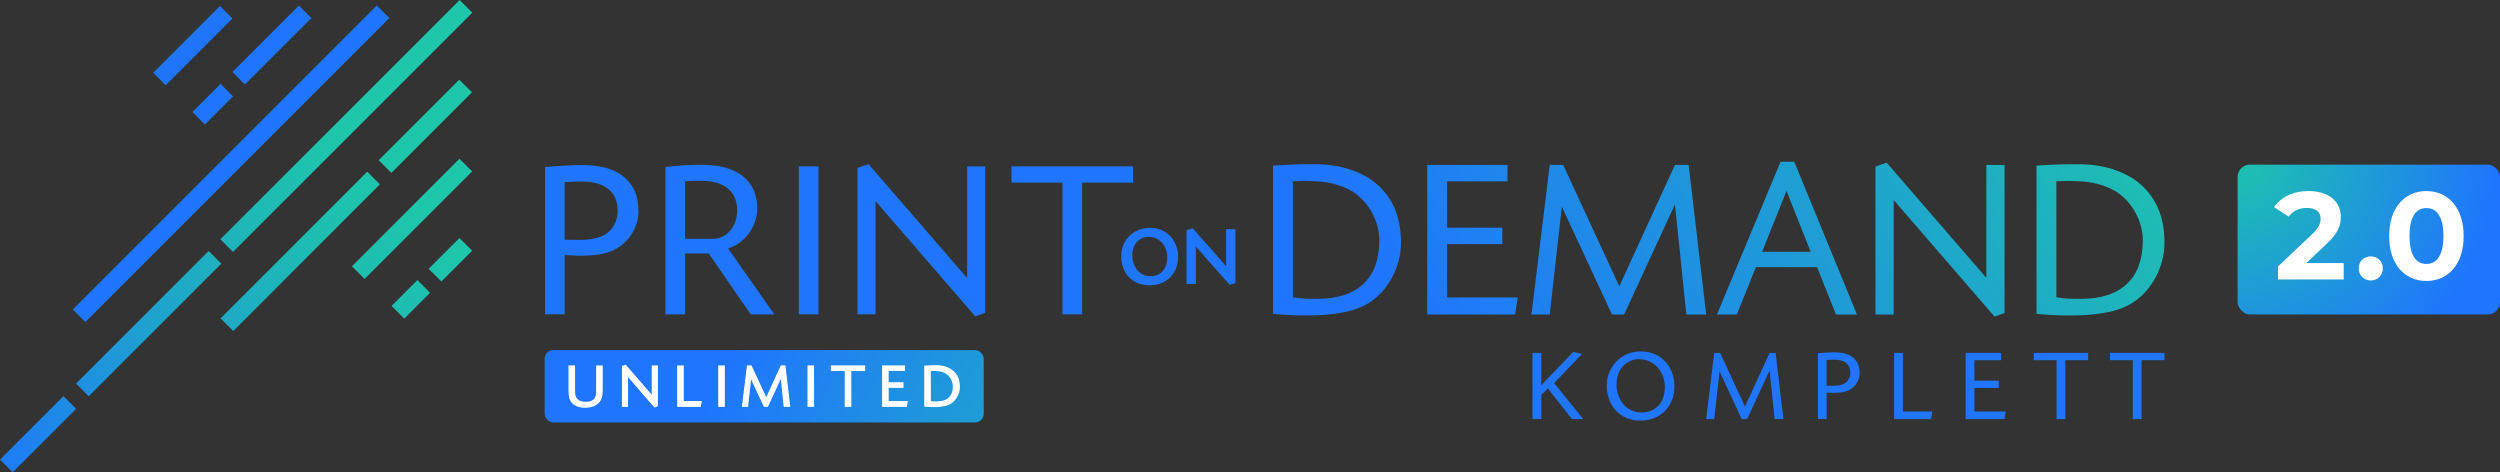 <svg xmlns="http://www.w3.org/2000/svg" xmlns:xlink="http://www.w3.org/1999/xlink" id="Ebene_2" data-name="Ebene 2" viewBox="0 0 2037.48 384.92"><rect x="0" y="0" width="2037.48" height="384.92" fill="#333333" stroke="none"/><defs><style>      .cls-1 {        fill: url(#Unbenannter_Verlauf_64-6);      }      .cls-1, .cls-2, .cls-3, .cls-4, .cls-5, .cls-6, .cls-7, .cls-8, .cls-9, .cls-10, .cls-11 {        stroke-width: 0px;      }      .cls-2 {        fill: url(#Unbenannter_Verlauf_64-7);      }      .cls-3 {        fill: #1f75fe;      }      .cls-4 {        fill: url(#Unbenannter_Verlauf_64);      }      .cls-5 {        fill: url(#Unbenannter_Verlauf_64-3);      }      .cls-6 {        fill: url(#Unbenannter_Verlauf_68);      }      .cls-7 {        fill: url(#Unbenannter_Verlauf_64-5);      }      .cls-8 {        fill: url(#Unbenannter_Verlauf_64-4);      }      .cls-12 {        fill: url(#Unbenannter_Verlauf_69);      }      .cls-9 {        fill: #7866d1;      }      .cls-10 {        fill: url(#Unbenannter_Verlauf_64-2);      }      .cls-11, .cls-13 {        fill: #fff;      }      .cls-13 {        stroke: #fff;        stroke-miterlimit: 10;      }    </style><linearGradient id="Unbenannter_Verlauf_69" data-name="Unbenannter Verlauf 69" x1="325.07" y1="156.77" x2="34.5" y2="447.35" gradientUnits="userSpaceOnUse"><stop offset="0" stop-color="#1ec6aa"></stop><stop offset=".2" stop-color="#1ebcb3"></stop><stop offset=".53" stop-color="#1ea2ce"></stop><stop offset=".96" stop-color="#1e79f9"></stop><stop offset="1" stop-color="#1f75fe"></stop></linearGradient><linearGradient id="Unbenannter_Verlauf_64" data-name="Unbenannter Verlauf 64" x1="1596.76" y1="-179.74" x2="1047.53" y2="211.64" gradientUnits="userSpaceOnUse"><stop offset="0" stop-color="#1ec6aa"></stop><stop offset=".92" stop-color="#1f75fe"></stop></linearGradient><linearGradient id="Unbenannter_Verlauf_64-2" data-name="Unbenannter Verlauf 64" x1="1640.08" y1="-118.95" x2="1090.85" y2="272.43" xlink:href="#Unbenannter_Verlauf_64"></linearGradient><linearGradient id="Unbenannter_Verlauf_64-3" data-name="Unbenannter Verlauf 64" x1="1683.12" y1="-58.55" x2="1133.89" y2="332.84" xlink:href="#Unbenannter_Verlauf_64"></linearGradient><linearGradient id="Unbenannter_Verlauf_64-4" data-name="Unbenannter Verlauf 64" x1="1734.88" y1="14.09" x2="1185.65" y2="405.48" xlink:href="#Unbenannter_Verlauf_64"></linearGradient><linearGradient id="Unbenannter_Verlauf_64-5" data-name="Unbenannter Verlauf 64" x1="1768.77" y1="61.65" x2="1219.54" y2="453.04" xlink:href="#Unbenannter_Verlauf_64"></linearGradient><linearGradient id="Unbenannter_Verlauf_64-6" data-name="Unbenannter Verlauf 64" x1="1806.32" y1="114.34" x2="1257.09" y2="505.72" xlink:href="#Unbenannter_Verlauf_64"></linearGradient><radialGradient id="Unbenannter_Verlauf_68" data-name="Unbenannter Verlauf 68" cx="1819.1" cy="124.17" fx="1819.1" fy="124.17" r="235.81" gradientUnits="userSpaceOnUse"><stop offset="0" stop-color="#1ec6aa"></stop><stop offset=".92" stop-color="#1f75fe"></stop></radialGradient><linearGradient id="Unbenannter_Verlauf_64-7" data-name="Unbenannter Verlauf 64" x1="959.37" y1="492.4" x2="557.02" y2="280.1" xlink:href="#Unbenannter_Verlauf_64"></linearGradient></defs><g id="Ebene_1-2" data-name="Ebene 1"><g><path class="cls-3" d="M444.21,136.15c2.94-.18,5.33-.37,6.62-.55,8.09-.55,17.65-1.1,22.61-1.1,16.36,0,27.39,3.13,35.12,9.74,8.27,6.99,11.77,15.63,11.77,28.31s-8.09,25.56-20.22,31.25c-6.8,3.31-14.89,4.6-27.39,4.6-1.47,0-7.91-.18-12.5-.55v48.35h-16v-120.06ZM460.2,195.35c4.96.18,7.72.18,12.87.18,10.85,0,19.12-2.57,23.9-7.35,4.04-4.23,6.44-10.11,6.44-16.18,0-15.81-10.3-24.08-30.15-24.08-2.39,0-8.09.18-13.05.55v46.88Z"></path><path class="cls-3" d="M542.33,136.15c12.69-1.47,18.2-1.84,29.78-1.84,28.87,0,45.04,12.87,45.04,35.67,0,10.48-5.33,20.96-13.79,27.39-2.76,2.02-4.78,3.13-9.93,5.15l37.69,53.69h-19.3l-34.2-49.64h-19.3v49.64h-16v-120.06ZM558.33,194.61h23.17c10.66,0,19.3-10.3,19.3-22.98,0-15.63-10.48-24.27-29.42-24.27h-3.49c-3.31,0-5.52,0-9.56.37v46.88Z"></path><path class="cls-3" d="M667.05,256.2h-16v-120.61h16v120.61Z"></path><path class="cls-3" d="M707.86,133.76l80.34,92.85v-91.01h14.71v119.32l-8.09,2.94-81.26-93.95v92.29h-14.71v-119.32l9.01-3.13Z"></path><path class="cls-3" d="M881.91,256.2h-16v-107.37h-41.55v-13.24h99.1v13.24h-41.55v107.37Z"></path></g><g><path class="cls-3" d="M960.17,209.2c0,13.88-9.53,23.34-23.41,23.34s-22.93-9.94-22.93-23.48,9.39-22.73,22.73-23.34c13.27-.61,23.62,9.66,23.62,23.48ZM925.67,198.31c-1.97,2.65-2.86,5.99-2.86,10.41s1.97,9.26,4.76,12.18c2.38,2.52,5.65,3.95,9.32,4.15,8.58.54,14.36-5.58,14.36-15.24s-6.47-16.81-15.04-16.81c-4.29,0-8.1,1.91-10.55,5.31Z"></path><path class="cls-3" d="M972.07,186.06l27.22,30.9v-30.15h7.62v43.96l-4.83,1.36-27.43-31.1v30.42h-7.62v-43.96l5.04-1.43Z"></path></g><g><g id="Layer_2" data-name="Layer 2"><g id="Layer_1-2" data-name="Layer 1-2"><g id="Layer_1-2-2" data-name="Layer 1-2-2"><polygon class="cls-3" points="189.96 78.55 167.01 101.49 156.78 91.26 179.73 68.3 189.96 78.55 189.96 78.55"></polygon><polygon class="cls-3" points="189.47 15.07 135.04 69.5 124.81 59.27 179.24 4.84 189.47 15.07 189.47 15.07"></polygon><polyline class="cls-9" points=".31 374.63 10.54 384.86 10.54 384.86"></polyline><polyline class="cls-3" points="69.52 262.5 59.29 252.27 307.09 4.47 317.32 14.7 317.32 14.7"></polyline><polygon class="cls-3" points="253.76 14.74 199.62 68.89 189.39 58.66 243.54 4.51 253.76 14.74 253.76 14.74"></polygon></g></g></g><path id="Layer_2-2" data-name="Layer 2" class="cls-12" d="M180.37,214.88l-108.07,108.07-10.33-10.33,108.05-108.07,10.36,10.33h0ZM10.33,384.92l51.73-51.73-10.33-10.33L0,374.58l10.33,10.33h0ZM384.79,139.71l-10.33-10.36-87.65,87.65,10.36,10.33,87.63-87.63h0ZM384.79,204.34l-10.33-10.33-25.1,25.08,10.33,10.33,25.1-25.08h0ZM384.92,10.33l-10.33-10.33-195,195,10.33,10.33L384.92,10.33h0ZM384.63,75.25l-10.36-10.33-65.62,65.64,10.33,10.33,65.64-65.64h0ZM190.09,269.79l119.52-119.54-10.33-10.33-119.54,119.54,10.36,10.33h0ZM329.47,259.66l21.04-21.06-10.33-10.33-21.04,21.04,10.33,10.36h0Z"></path></g><path class="cls-4" d="M1125.25,153c-11.72-12.09-31.42-19.15-52.8-19.15-15.62,0-15.43,0-34.95,1.11v120.85c10.96.93,17.1,1.3,26.21,1.3l10.22-.19c5.21,0,15.99-1.3,22.31-2.6,8.56-1.86,15.44-4.65,21.01-8.55,14.69-10.04,24.54-29,24.54-47.78s-5.2-33.47-16.54-44.99ZM1073.93,243.54c-10.59,0-11.89,0-20.26-1.3v-94.45c1.67-.18,3.53-.18,3.72-.18l5.02-.19c3.72,0,7.06.19,10.41.37,9.48.37,18.22,2.61,25.84,6.32,14.87,7.25,25.47,24.54,25.47,41.83,0,30.87-17.66,47.6-50.2,47.6Z"></path><polygon class="cls-10" points="1228.62 147.79 1179.35 147.79 1179.35 185.53 1224.34 185.53 1224.34 198.92 1179.35 198.92 1179.35 242.42 1236.98 242.42 1234.75 256.37 1163.18 256.37 1163.18 134.41 1228.62 134.41 1228.62 147.79"></polygon><polygon class="cls-5" points="1390.54 256.37 1374.37 256.37 1365.07 166.57 1323.62 256.37 1313.76 256.37 1272.86 168.43 1263.01 256.37 1248.13 256.37 1263.01 134.41 1273.98 134.41 1319.71 233.31 1365.07 134.41 1376.23 134.41 1390.54 256.37"></polygon><path class="cls-8" d="M1462.3,131.8h-11.15l-51.87,124.57h16.17l15.62-38.67h49.82l15.43,38.67h17.11l-51.13-124.57ZM1436.09,205.24l19.89-49.64,19.71,49.64h-39.6Z"></path><polygon class="cls-7" points="1537.6 132.55 1618.84 226.43 1618.84 134.41 1633.71 134.41 1633.71 255.07 1625.53 258.04 1543.36 163.04 1543.36 256.37 1528.49 256.37 1528.49 135.71 1537.6 132.55"></polygon><path class="cls-1" d="M1747.49,153c-11.72-12.09-31.42-19.15-52.8-19.15-15.62,0-15.43,0-34.95,1.11v120.85c10.96.93,17.1,1.3,26.21,1.3l10.22-.19c5.21,0,15.99-1.3,22.31-2.6,8.56-1.86,15.43-4.65,21.01-8.55,14.69-10.04,24.54-29,24.54-47.78s-5.2-33.47-16.54-44.99ZM1696.17,243.54c-10.59,0-11.89,0-20.26-1.3v-94.45c1.67-.18,3.53-.18,3.72-.18l5.02-.19c3.72,0,7.06.19,10.41.37,9.48.37,18.22,2.61,25.84,6.32,14.87,7.25,25.47,24.54,25.47,41.83,0,30.87-17.66,47.6-50.2,47.6Z"></path><rect class="cls-6" x="1823.64" y="134.18" width="213.84" height="122.08" rx="10" ry="10"></rect><rect class="cls-2" x="443.91" y="285.31" width="357.81" height="59" rx="7" ry="7"></rect><g><path class="cls-11" d="M1910.09,214.41v13.36h-53.54v-10.63l27.33-25.81c6.28-5.97,7.39-9.61,7.39-13.06,0-5.57-3.85-8.81-11.34-8.81-6.07,0-11.23,2.33-14.68,7.08l-11.94-7.69c5.47-8,15.38-13.16,28.14-13.16,15.79,0,26.32,8.1,26.32,20.95,0,6.88-1.92,13.16-11.84,22.37l-16.29,15.38h30.46Z"></path><path class="cls-11" d="M1922.32,218.66c0-5.87,4.35-9.72,9.82-9.72s9.82,3.85,9.82,9.72-4.35,9.92-9.82,9.92-9.82-4.15-9.82-9.92Z"></path><path class="cls-11" d="M1947.14,192.35c0-23.38,12.96-36.64,30.36-36.64s30.36,13.26,30.36,36.64-12.85,36.64-30.36,36.64-30.36-13.26-30.36-36.64ZM1991.37,192.35c0-16.09-5.67-22.77-13.87-22.77s-13.76,6.68-13.76,22.77,5.67,22.77,13.76,22.77,13.87-6.68,13.87-22.77Z"></path></g><g><path class="cls-3" d="M1256.16,287.63v26.3l25.97-27.12,7.23,1.64-22.77,23.75,23.67,29.34h-9.12l-19.72-24.98-5.26,5.42v19.56h-7.23v-53.91h7.23Z"></path><path class="cls-3" d="M1358.39,296.1c4.03,4.93,6.25,11.51,6.25,18.9,0,16.35-11.42,27.78-27.86,27.78s-27.28-12.08-27.28-28.52c0-15.53,12.08-27.86,27.28-27.86,9.12,0,16.36,3.21,21.62,9.7ZM1321.49,299.88c-2.79,3.7-4.03,8.22-4.03,14.3,0,5.67,2.71,12.33,6.57,16.35,3.37,3.45,8.55,5.67,13.15,5.67,12.16,0,19.64-7.89,19.64-20.71s-9.04-22.77-20.88-22.77c-5.75,0-11.01,2.63-14.46,7.15Z"></path><path class="cls-3" d="M1453.47,341.55h-7.15l-4.11-39.69-18.33,39.69h-4.36l-18.08-38.87-4.36,38.87h-6.58l6.58-53.91h4.85l20.22,43.72,20.05-43.72h4.93l6.33,53.91Z"></path><path class="cls-3" d="M1481.57,287.88c1.32-.08,2.38-.16,2.96-.25,3.62-.25,7.89-.49,10.11-.49,7.31,0,12.25,1.4,15.7,4.36,3.7,3.12,5.26,6.99,5.26,12.66s-3.62,11.42-9.04,13.97c-3.04,1.48-6.66,2.05-12.24,2.05-.66,0-3.54-.08-5.59-.25v21.61h-7.15v-53.67ZM1488.72,314.34c2.22.08,3.45.08,5.75.08,4.85,0,8.55-1.15,10.68-3.29,1.81-1.89,2.88-4.52,2.88-7.23,0-7.07-4.6-10.77-13.48-10.77-1.07,0-3.62.08-5.84.25v20.96Z"></path><path class="cls-3" d="M1550.85,335.38h24l-1.07,6.16h-30.08v-53.91h7.15v47.75Z"></path><path class="cls-3" d="M1630.89,293.55h-21.78v16.68h19.89v5.92h-19.89v19.23h25.48l-.99,6.16h-31.64v-53.91h28.93v5.92Z"></path><path class="cls-3" d="M1683.24,341.55h-7.15v-48h-18.57v-5.92h44.3v5.92h-18.57v48Z"></path><path class="cls-3" d="M1745.36,341.55h-7.15v-48h-18.57v-5.92h44.3v5.92h-18.57v48Z"></path></g><g><path class="cls-13" d="M468.16,298.28v19.9c0,4.4.8,6.55,3.05,8.15,1.5,1.1,3.65,1.65,6.4,1.65,3.45,0,5.95-1.05,7.4-3.2.95-1.4,1.35-3.4,1.35-6.6v-19.9h4.35v19.7c0,5.5-1.2,8.8-4.15,11.05-2.2,1.75-5.75,2.8-9.45,2.8-4.85,0-8.35-1.25-10.6-3.75-2-2.2-2.7-4.8-2.7-10.1v-19.7h4.35Z"></path><path class="cls-13" d="M509.81,297.78l21.85,25.25v-24.75h4v32.45l-2.2.8-22.1-25.55v25.1h-4v-32.45l2.45-.85Z"></path><path class="cls-13" d="M556.76,327.34h14.6l-.65,3.75h-18.3v-32.8h4.35v29.05Z"></path><path class="cls-13" d="M590.21,331.09h-4.35v-32.8h4.35v32.8Z"></path><path class="cls-13" d="M643.51,331.09h-4.35l-2.5-24.15-11.15,24.15h-2.65l-11-23.65-2.65,23.65h-4l4-32.8h2.95l12.3,26.6,12.2-26.6h3l3.85,32.8Z"></path><path class="cls-13" d="M662.96,331.09h-4.35v-32.8h4.35v32.8Z"></path><path class="cls-13" d="M693.31,331.09h-4.35v-29.2h-11.3v-3.6h26.95v3.6h-11.3v29.2Z"></path><path class="cls-13" d="M737.01,301.88h-13.25v10.15h12.1v3.6h-12.1v11.7h15.5l-.6,3.75h-19.25v-32.8h17.6v3.6Z"></path><path class="cls-13" d="M753.76,298.43c5.25-.3,5.2-.3,9.4-.3,5.75,0,11.05,1.9,14.2,5.15,3.05,3.1,4.45,6.95,4.45,12.1s-2.65,10.15-6.6,12.85c-1.5,1.05-3.35,1.8-5.65,2.3-1.7.35-4.6.7-6,.7l-2.75.05c-2.45,0-4.1-.1-7.05-.35v-32.5ZM758.11,327.29c2.25.35,2.6.35,5.45.35,8.75,0,13.5-4.5,13.5-12.8,0-4.65-2.85-9.3-6.85-11.25-2.05-1-4.4-1.6-6.95-1.7-.9-.05-1.8-.1-2.8-.1l-1.35.05s-.55,0-1,.05v25.4Z"></path></g></g></svg>